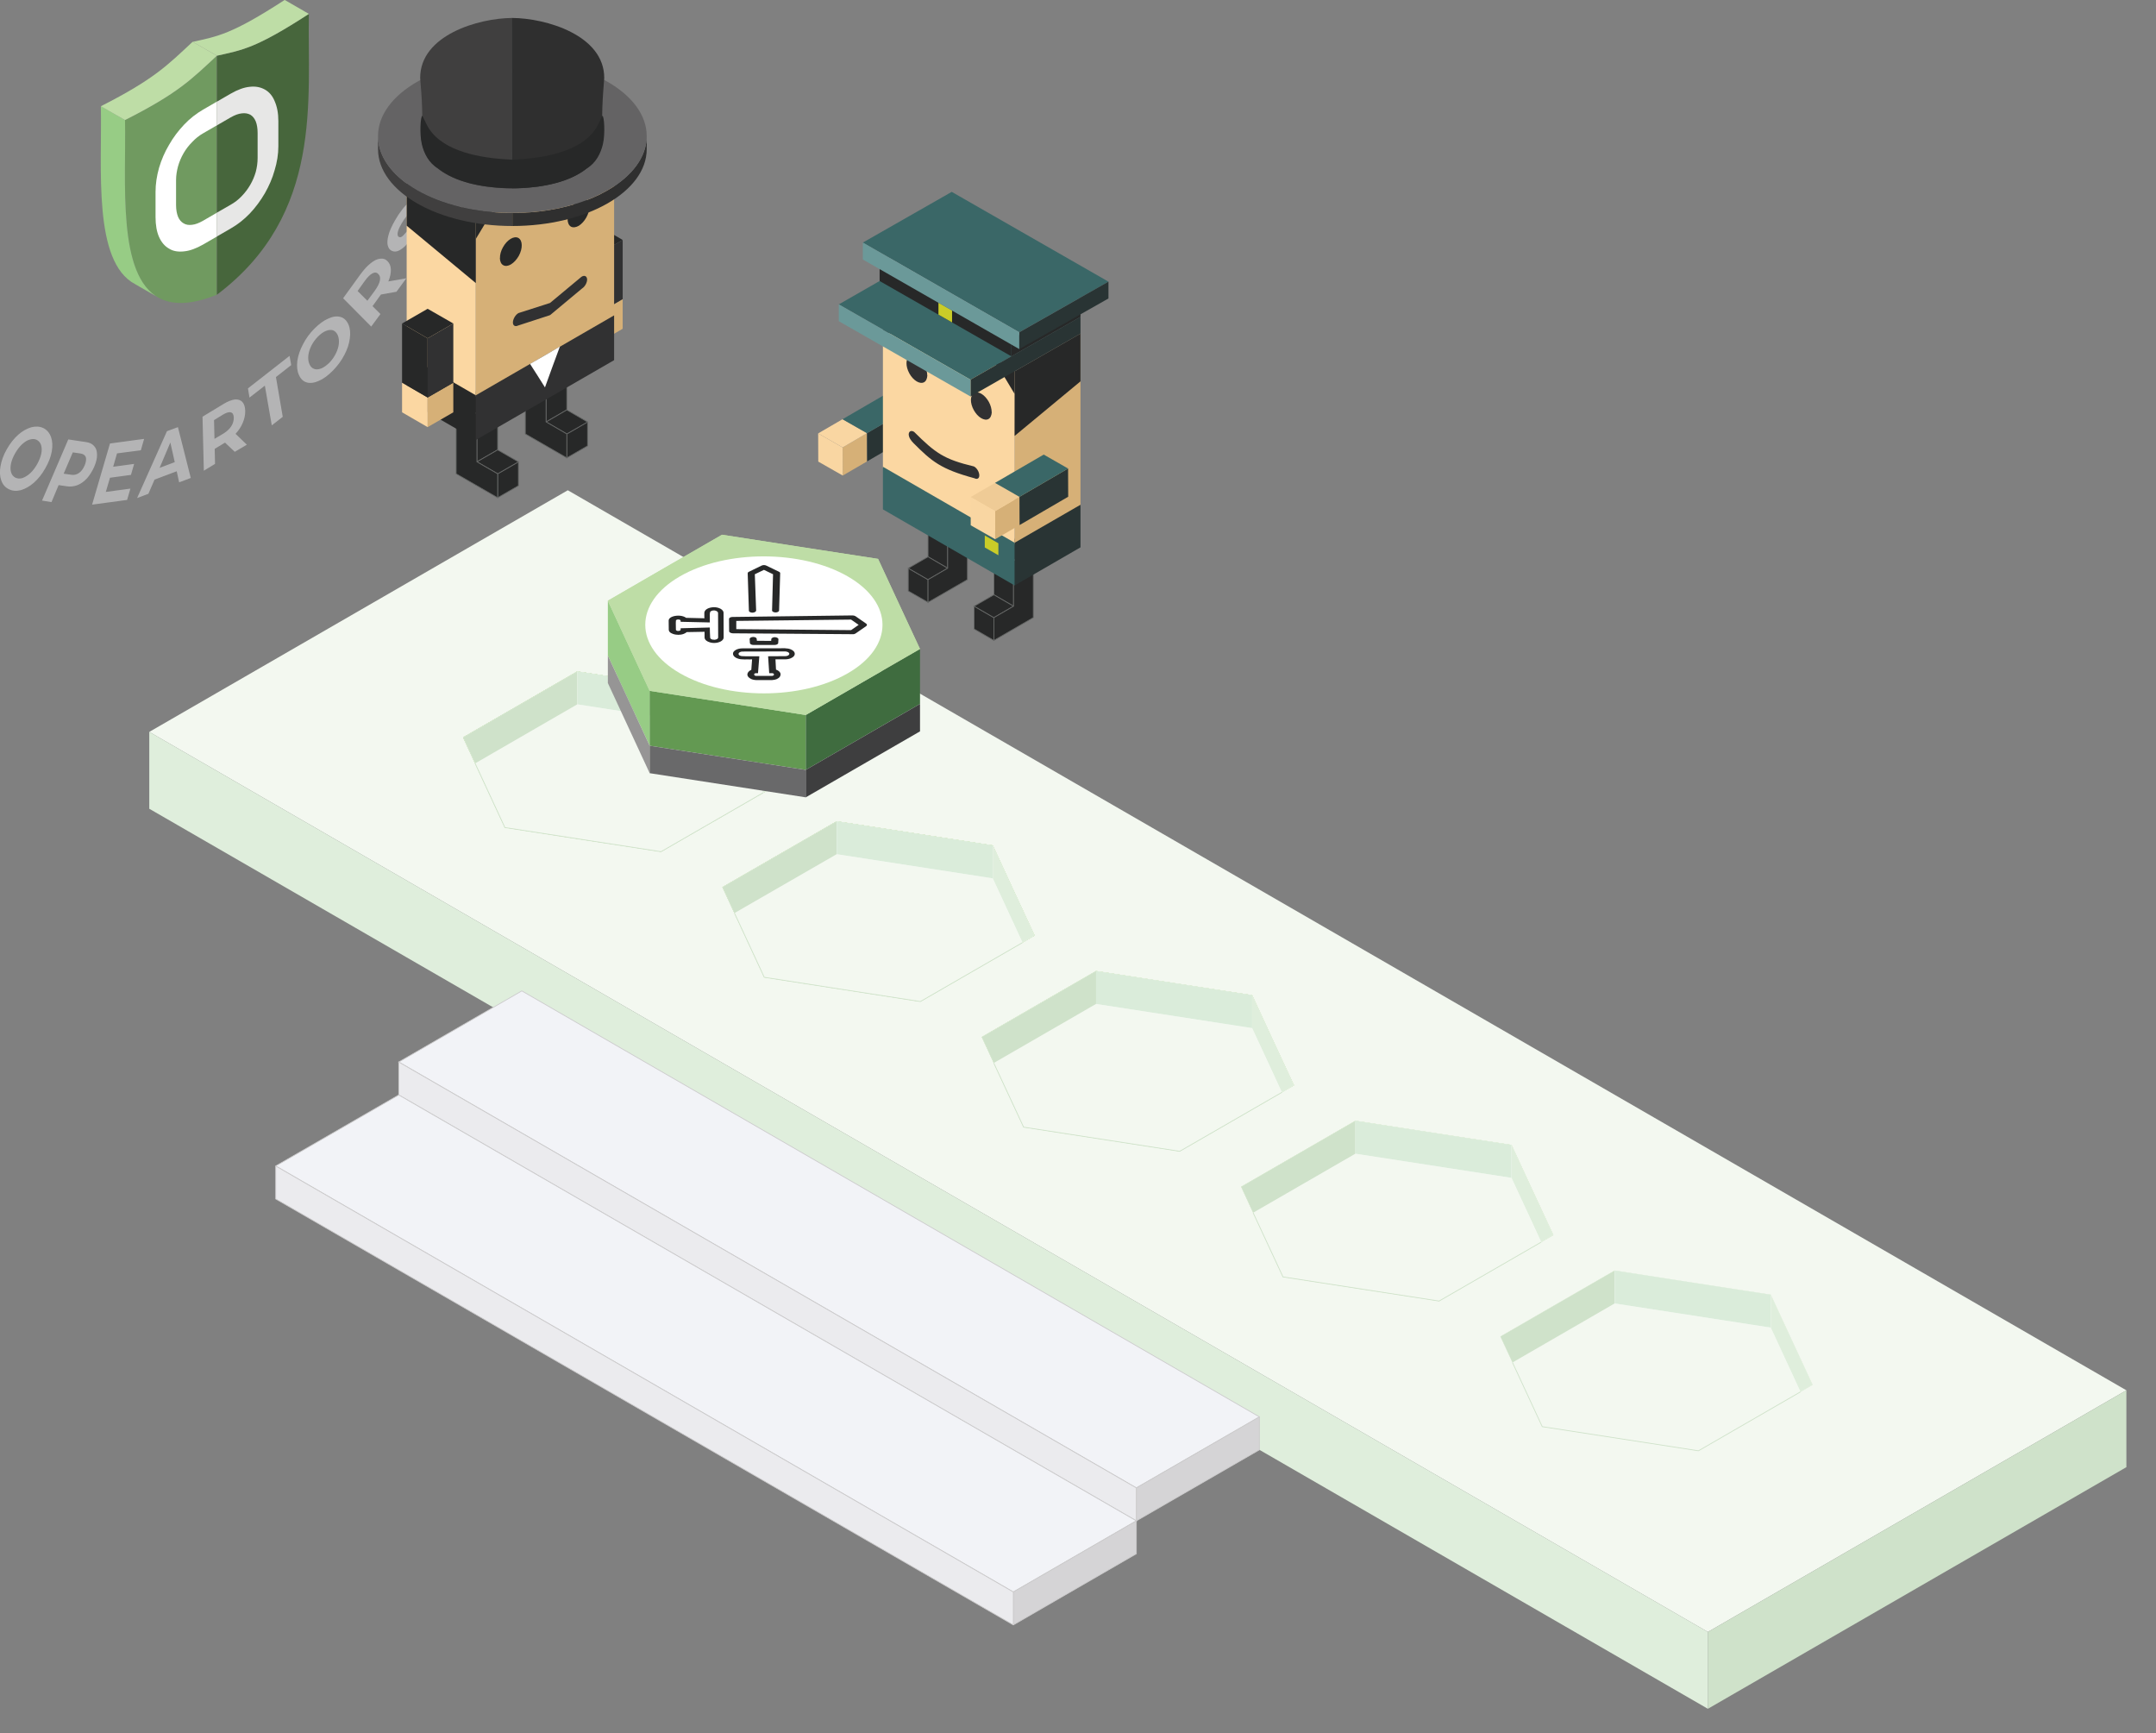 <svg xmlns="http://www.w3.org/2000/svg" xmlns:xlink="http://www.w3.org/1999/xlink" xmlns:serif="http://www.serif.com/" width="100%" height="100%" viewBox="0 0 550 442" xml:space="preserve" style="fill-rule:evenodd;clip-rule:evenodd;stroke-miterlimit:2;"><rect x="0" y="0" width="550" height="442" fill="#808080" stroke="none"/>    <g transform="matrix(1,0,0,1,-658.135,-316.482)">        <g transform="matrix(1,0,0,1,657.045,315.405)">            <g id="CorelEMF" serif:id="CorelEMF">                <g transform="matrix(0.028,0,0,0.028,0,0)">                    <path d="M1399,6705L15599,14903L19412,12702L5212,4504L1399,6705Z" style="fill:rgb(243,248,240);"></path>                </g>                <g transform="matrix(0.028,0,0,0.028,0,0)">                    <path d="M15599,14903L15599,15603L19412,13402L19412,12702L15599,14903Z" style="fill:rgb(207,226,202);"></path>                </g>                <g transform="matrix(0.028,0,0,0.028,0,0)">                    <path d="M1399,7405L15599,15603L15599,14903L1399,6705L1399,7405Z" style="fill:rgb(223,238,220);"></path>                </g>                <g transform="matrix(0.028,0,0,0.028,0,0)">                    <path d="M14091,13033L15513,13253L16033,12953L16553,12652L16362,12242L16172,11831L15461,11722L14750,11611L14229,11911L13709,12212L13900,12623L14091,13033Z" style="fill:rgb(190,221,166);"></path>                </g>                <g transform="matrix(0.028,0,0,0.028,0,0)">                    <path d="M16172,11831L16362,12242L16553,12652L16033,12953L15513,13253L14801,13143L14090,13033L13899,12622L13709,12212L14229,11911L14750,11611L15460,11721L16172,11831Z" style="fill:white;"></path>                </g>                <g transform="matrix(0.028,0,0,0.028,0,0)">                    <path d="M16172,12131L16362,12542L16443,12716L16033,12953L15513,13253L14801,13143L14090,13033L13899,12622L13819,12449L14229,12211L14750,11911L15460,12021L16172,12131Z" style="fill:rgb(243,248,240);"></path>                </g>                <g transform="matrix(0.028,0,0,0.028,0,0)">                    <path d="M14750,11611L13709,12212L13819,12449L14750,11911L14750,11611Z" style="fill:rgb(207,226,202);"></path>                </g>                <g transform="matrix(0.028,0,0,0.028,0,0)">                    <path d="M14750,11611L14750,11911L16172,12131L16172,11831L14750,11611Z" style="fill:rgb(218,236,218);"></path>                </g>                <g transform="matrix(0.028,0,0,0.028,0,0)">                    <path d="M16553,12652L16172,11831L16172,12131L16443,12716L16553,12652Z" style="fill:rgb(223,238,220);"></path>                </g>                <g transform="matrix(0.028,0,0,0.028,0,0)">                    <path d="M13819,12449L14090,13033L15513,13253L16443,12716" style="fill:none;stroke:rgb(207,226,202);stroke-width:7px;"></path>                </g>                <g transform="matrix(0.028,0,0,0.028,0,0)">                    <path d="M11728,11669L13150,11889L13671,11589L14191,11288L13999,10878L13810,10467L13098,10357L12388,10247L11867,10548L11347,10848L11537,11259L11728,11669Z" style="fill:rgb(190,221,166);"></path>                </g>                <g transform="matrix(0.028,0,0,0.028,0,0)">                    <path d="M11728,11669L12439,11780L13150,11889L13671,11589L14191,11288L14000,10878L13810,10467L13099,10358L12388,10247L11867,10548L11347,10848L11538,11259L11728,11669Z" style="fill:rgb(190,221,166);"></path>                </g>                <g transform="matrix(0.028,0,0,0.028,0,0)">                    <path d="M13810,10467L13999,10878L14191,11288L13671,11589L13150,11889L11728,11669L11537,11259L11347,10848L11867,10548L12388,10247L13098,10357L13810,10467Z" style="fill:white;"></path>                </g>                <g transform="matrix(0.028,0,0,0.028,0,0)">                    <path d="M13810,10767L13999,11178L14081,11352L13671,11589L13150,11889L11728,11669L11537,11259L11456,11085L11867,10848L12388,10547L13098,10657L13810,10767Z" style="fill:rgb(243,248,240);"></path>                </g>                <g transform="matrix(0.028,0,0,0.028,0,0)">                    <path d="M12388,10247L11347,10848L11456,11085L12388,10547L12388,10247Z" style="fill:rgb(207,226,202);"></path>                </g>                <g transform="matrix(0.028,0,0,0.028,0,0)">                    <path d="M12388,10247L12388,10547L13810,10767L13810,10467L12388,10247Z" style="fill:rgb(218,236,218);"></path>                </g>                <g transform="matrix(0.028,0,0,0.028,0,0)">                    <path d="M14191,11288L13810,10467L13810,10767L14081,11352L14191,11288Z" style="fill:rgb(223,238,220);"></path>                </g>                <g transform="matrix(0.028,0,0,0.028,0,0)">                    <path d="M11456,11085L11728,11669L13150,11889L14081,11352" style="fill:none;stroke:rgb(207,226,202);stroke-width:7px;"></path>                </g>                <g transform="matrix(0.028,0,0,0.028,0,0)">                    <path d="M9365,10305L10787,10525L11308,10225L11828,9924L11636,9514L11447,9103L10735,8993L10025,8883L9504,9183L8984,9484L9174,9894L9365,10305Z" style="fill:rgb(190,221,166);"></path>                </g>                <g transform="matrix(0.028,0,0,0.028,0,0)">                    <path d="M9365,10305L10787,10525L11308,10225L11828,9924L11636,9514L11447,9103L10735,8993L10025,8883L9504,9183L8984,9484L9174,9894L9365,10305Z" style="fill:rgb(190,221,166);"></path>                </g>                <g transform="matrix(0.028,0,0,0.028,0,0)">                    <path d="M9365,10305L10787,10525L11308,10225L11828,9924L11637,9514L11447,9103L10736,8994L10025,8883L9504,9183L8984,9484L9175,9895L9365,10305Z" style="fill:rgb(190,221,166);"></path>                </g>                <g transform="matrix(0.028,0,0,0.028,0,0)">                    <path d="M11447,9103L11636,9514L11828,9924L11308,10225L10787,10525L9365,10305L9174,9894L8984,9484L9504,9183L10025,8883L10735,8993L11447,9103Z" style="fill:white;"></path>                </g>                <g transform="matrix(0.028,0,0,0.028,0,0)">                    <path d="M11447,9403L11636,9814L11718,9988L11308,10225L10787,10525L9365,10305L9174,9894L9093,9721L9504,9483L10025,9183L10735,9293L11447,9403Z" style="fill:rgb(243,248,240);"></path>                </g>                <g transform="matrix(0.028,0,0,0.028,0,0)">                    <path d="M10025,8883L8984,9484L9093,9721L10025,9183L10025,8883Z" style="fill:rgb(207,226,202);"></path>                </g>                <g transform="matrix(0.028,0,0,0.028,0,0)">                    <path d="M10025,8883L10025,9183L11447,9403L11447,9103L10025,8883Z" style="fill:rgb(218,236,218);"></path>                </g>                <g transform="matrix(0.028,0,0,0.028,0,0)">                    <path d="M11828,9924L11447,9103L11447,9403L11718,9988L11828,9924Z" style="fill:rgb(223,238,220);"></path>                </g>                <g transform="matrix(0.028,0,0,0.028,0,0)">                    <path d="M9093,9721L9365,10305L10787,10525L11718,9988" style="fill:none;stroke:rgb(207,226,202);stroke-width:7px;"></path>                </g>                <g transform="matrix(0.028,0,0,0.028,0,0)">                    <path d="M7002,8940L7713,9051L8424,9161L8945,8860L9465,8560L9273,8149L9084,7739L8372,7629L7662,7519L7141,7819L6621,8119L6811,8530L7002,8940Z" style="fill:rgb(190,221,166);"></path>                </g>                <g transform="matrix(0.028,0,0,0.028,0,0)">                    <path d="M7002,8940L7713,9051L8424,9161L8945,8860L9465,8560L9273,8149L9084,7739L8372,7629L7662,7519L7141,7819L6621,8119L6811,8530L7002,8940Z" style="fill:rgb(190,221,166);"></path>                </g>                <g transform="matrix(0.028,0,0,0.028,0,0)">                    <path d="M7002,8940L7713,9051L8424,9161L8945,8860L9465,8560L9273,8149L9084,7739L8372,7629L7662,7519L7141,7819L6621,8119L6811,8530L7002,8940Z" style="fill:rgb(190,221,166);"></path>                </g>                <g transform="matrix(0.028,0,0,0.028,0,0)">                    <path d="M7002,8940L7713,9051L8424,9161L8945,8860L9465,8560L9274,8150L9084,7739L7662,7519L7141,7819L6621,8119L6812,8530L7002,8940Z" style="fill:rgb(190,221,166);"></path>                </g>                <g transform="matrix(0.028,0,0,0.028,0,0)">                    <path d="M9084,7739L9273,8149L9465,8560L8945,8860L8424,9161L7713,9051L7002,8940L6811,8530L6621,8119L7141,7819L7662,7519L8372,7629L9084,7739Z" style="fill:white;"></path>                </g>                <g transform="matrix(0.028,0,0,0.028,0,0)">                    <path d="M9084,8039L9273,8449L9355,8624L8945,8860L8424,9161L7713,9051L7002,8940L6811,8530L6730,8356L7141,8119L7662,7819L8372,7929L9084,8039Z" style="fill:rgb(243,248,240);"></path>                </g>                <g transform="matrix(0.028,0,0,0.028,0,0)">                    <path d="M7662,7519L6621,8119L6730,8356L7662,7819L7662,7519Z" style="fill:rgb(207,226,202);"></path>                </g>                <g transform="matrix(0.028,0,0,0.028,0,0)">                    <path d="M7662,7519L7662,7819L9084,8039L9084,7739L7662,7519Z" style="fill:rgb(218,236,218);"></path>                </g>                <g transform="matrix(0.028,0,0,0.028,0,0)">                    <path d="M9465,8560L9084,7739L9084,8039L9355,8624L9465,8560Z" style="fill:rgb(223,238,220);"></path>                </g>                <g transform="matrix(0.028,0,0,0.028,0,0)">                    <path d="M6731,8356L7002,8940L8424,9161L9355,8624" style="fill:none;stroke:rgb(207,226,202);stroke-width:7px;"></path>                </g>                <g transform="matrix(0.028,0,0,0.028,0,0)">                    <path d="M6721,6375L6911,6786L7102,7196L6582,7496L6061,7796L5350,7687L4639,7576L4449,7166L4258,6755L4778,6455L5299,6154L6010,6265L6721,6375Z" style="fill:rgb(190,221,166);"></path>                </g>                <g transform="matrix(0.028,0,0,0.028,0,0)">                    <path d="M4639,7576L6061,7796L6582,7496L7102,7196L6910,6785L6721,6375L6009,6265L5299,6154L4778,6455L4258,6755L4448,7166L4639,7576Z" style="fill:rgb(190,221,166);"></path>                </g>                <g transform="matrix(0.028,0,0,0.028,0,0)">                    <path d="M4639,7576L6061,7796L6582,7496L7102,7196L6910,6785L6721,6375L6009,6265L5299,6154L4778,6455L4258,6755L4448,7166L4639,7576Z" style="fill:rgb(190,221,166);"></path>                </g>                <g transform="matrix(0.028,0,0,0.028,0,0)">                    <path d="M4639,7576L6061,7796L6582,7496L7102,7196L6910,6785L6721,6375L6009,6265L5299,6154L4778,6455L4258,6755L4448,7166L4639,7576Z" style="fill:rgb(190,221,166);"></path>                </g>                <g transform="matrix(0.028,0,0,0.028,0,0)">                    <path d="M4639,7576L5350,7687L6061,7796L6582,7496L7102,7196L6911,6786L6721,6375L6010,6265L5299,6154L4778,6455L4258,6755L4449,7166L4639,7576Z" style="fill:rgb(190,221,166);"></path>                </g>                <g transform="matrix(0.028,0,0,0.028,0,0)">                    <path d="M6721,6375L6910,6785L7102,7196L6582,7496L6061,7796L4639,7576L4448,7166L4258,6755L4778,6455L5299,6154L6009,6265L6721,6375Z" style="fill:white;"></path>                </g>                <g transform="matrix(0.028,0,0,0.028,0,0)">                    <path d="M6721,6675L6910,7085L6992,7259L6582,7496L6061,7796L4639,7576L4448,7166L4368,6992L4778,6755L5299,6454L6009,6565L6721,6675Z" style="fill:rgb(243,248,240);"></path>                </g>                <g transform="matrix(0.028,0,0,0.028,0,0)">                    <path d="M5299,6154L4258,6755L4368,6992L5299,6454L5299,6154Z" style="fill:rgb(207,226,202);"></path>                </g>                <g transform="matrix(0.028,0,0,0.028,0,0)">                    <path d="M5299,6154L5299,6454L6721,6675L6721,6375L5299,6154Z" style="fill:rgb(218,236,218);"></path>                </g>                <g transform="matrix(0.028,0,0,0.028,0,0)">                    <path d="M7102,7196L6721,6375L6721,6675L6992,7259L7102,7196Z" style="fill:rgb(223,238,220);"></path>                </g>                <g transform="matrix(0.028,0,0,0.028,0,0)">                    <path d="M4368,6992L4639,7576L6061,7796L6992,7259" style="fill:none;stroke:rgb(207,226,202);stroke-width:7px;"></path>                </g>                <g transform="matrix(0.028,0,0,0.028,0,0)">                    <path d="M3672,9712L10392,13591L11513,12944L4793,9064L3672,9712Z" style="fill:rgb(242,243,247);stroke:rgb(204,203,204);stroke-width:7px;"></path>                </g>                <g transform="matrix(0.028,0,0,0.028,0,0)">                    <path d="M10392,13591L10392,13891L11513,13244L11513,12944L10392,13591Z" style="fill:rgb(213,212,214);stroke:rgb(204,203,204);stroke-width:7px;"></path>                </g>                <g transform="matrix(0.028,0,0,0.028,0,0)">                    <path d="M3672,10012L10392,13891L10392,13591L3672,9712L3672,10012Z" style="fill:rgb(235,235,238);stroke:rgb(204,203,204);stroke-width:7px;"></path>                </g>                <g transform="matrix(0.028,0,0,0.028,0,0)">                    <path d="M2551,10659L9271,14539L10392,13891L3672,10012L2551,10659Z" style="fill:rgb(242,243,247);stroke:rgb(204,203,204);stroke-width:7px;"></path>                </g>                <g transform="matrix(0.028,0,0,0.028,0,0)">                    <path d="M9271,14539L9271,14839L10392,14191L10392,13891L9271,14539Z" style="fill:rgb(213,212,214);stroke:rgb(204,203,204);stroke-width:7px;"></path>                </g>                <g transform="matrix(0.028,0,0,0.028,0,0)">                    <path d="M2551,10959L9271,14839L9271,14539L2551,10659L2551,10959Z" style="fill:rgb(235,235,238);stroke:rgb(204,203,204);stroke-width:7px;"></path>                </g>                <g transform="matrix(0.028,0,0,0.028,0,0)">                    <path d="M2015,2723C1040,3115 1193,1882 1178,1132C1666,885 1786,759 2015,546L2015,2723Z" style="fill:rgb(112,154,96);"></path>                </g>                <g transform="matrix(0.028,0,0,0.028,0,0)">                    <path d="M2015,2723C2990,1990 2838,932 2853,165C2365,482 2244,494 2015,546L2015,2723Z" style="fill:rgb(71,102,60);"></path>                </g>                <g transform="matrix(0.028,0,0,0.028,0,0)">                    <rect x="2014" y="546" width="1" height="2177" style="fill:rgb(101,103,102);"></rect>                </g>                <g transform="matrix(0.028,0,0,0.028,0,0)">                    <path d="M2015,2193L1889,2266C1827,2301 1769,2323 1716,2328C1663,2334 1617,2327 1579,2303C1540,2281 1510,2246 1488,2197C1467,2150 1456,2088 1456,2015L1456,1787C1456,1714 1467,1642 1488,1567C1510,1493 1540,1423 1579,1358C1617,1291 1663,1230 1716,1174C1769,1118 1827,1073 1889,1037L2015,964L2015,1180L1889,1253C1852,1274 1819,1301 1789,1333C1759,1363 1733,1397 1712,1433C1690,1471 1673,1511 1661,1553C1650,1594 1643,1636 1643,1679L1643,1907C1643,1950 1650,1985 1661,2013C1673,2041 1690,2061 1712,2073C1733,2086 1759,2090 1789,2086C1819,2083 1852,2070 1889,2049L2015,1976L2015,2193Z" style="fill:white;"></path>                </g>                <g transform="matrix(0.028,0,0,0.028,0,0)">                    <path d="M2575,1370C2575,1443 2563,1517 2541,1589C2521,1662 2490,1732 2452,1799C2412,1867 2368,1927 2315,1983C2262,2038 2205,2083 2142,2119L2014,2193L2014,1976L2141,1903C2178,1882 2211,1857 2241,1825C2271,1794 2297,1760 2319,1722C2340,1686 2357,1646 2369,1605C2380,1563 2386,1521 2386,1478L2386,1250C2386,1207 2380,1172 2369,1144C2357,1116 2341,1096 2319,1083C2297,1072 2272,1067 2242,1071C2212,1074 2179,1086 2142,1107L2014,1181L2014,965L2142,891C2205,855 2262,834 2315,829C2368,823 2412,832 2452,854C2490,875 2521,910 2541,959C2563,1009 2575,1068 2575,1142L2575,1370Z" style="fill:rgb(231,231,230);"></path>                </g>                <g transform="matrix(0.028,0,0,0.028,0,0)">                    <path d="M1489,2753L1269,2626C884,2422 969,1574 958,1005L1178,1132C1189,1701 1104,2549 1489,2753Z" style="fill:rgb(151,204,133);"></path>                </g>                <g transform="matrix(0.028,0,0,0.028,0,0)">                    <path d="M1794,419L1793,420C1565,632 1445,759 958,1006L1178,1132C1665,886 1785,759 2014,547L2014,546L2015,546L1794,419Z" style="fill:rgb(190,221,166);"></path>                </g>                <g transform="matrix(0.028,0,0,0.028,0,0)">                    <path d="M2631,39L2633,38L2853,165C2365,482 2244,494 2015,546L1795,420C2023,368 2144,355 2631,39Z" style="fill:rgb(190,221,166);"></path>                </g>                <g transform="matrix(0.028,0,0,0.028,0,0)">                    <path d="M119,4494C86,4478 63,4451 50,4413C37,4376 35,4332 44,4283C53,4233 71,4182 101,4130C131,4077 166,4033 205,3998C244,3964 284,3942 325,3930C364,3920 401,3922 435,3938C468,3955 491,3983 504,4020C517,4057 519,4100 511,4149C502,4200 482,4251 452,4303C422,4357 387,4400 348,4435C310,4468 270,4491 229,4503C189,4513 152,4511 119,4494ZM179,4389C198,4398 219,4400 243,4393C267,4384 290,4371 314,4349C338,4327 358,4300 377,4267C396,4233 408,4202 415,4171C421,4141 420,4114 413,4092C406,4071 393,4055 374,4045C356,4036 335,4035 311,4042C288,4048 264,4063 240,4085C217,4106 196,4134 177,4167C158,4200 145,4233 139,4262C133,4292 133,4319 140,4341C147,4364 160,4379 179,4389ZM822,4065L661,4041L422,4598L508,4612L573,4457L649,4468C682,4473 714,4469 746,4457C777,4444 806,4423 832,4395C857,4366 879,4331 897,4291C915,4249 924,4212 923,4180C923,4148 915,4121 897,4102C880,4082 855,4069 822,4065ZM689,4363L619,4353L702,4159L772,4169C798,4173 814,4184 821,4203C826,4222 823,4247 810,4278C797,4308 780,4332 759,4346C739,4361 715,4367 689,4363ZM1227,4489L1197,4592L878,4635L1041,4078L1352,4036L1322,4140L1105,4168L1070,4290L1261,4264L1232,4364L1041,4390L1003,4519L1227,4489ZM1649,4331L1671,4432L1777,4392L1660,3929L1560,3966L1288,4575L1391,4536L1447,4407L1649,4331ZM1631,4248L1493,4300L1591,4069L1631,4248ZM2178,4154L2089,4070L2084,4073L1995,4127L1998,4264L1896,4326L1884,3834L2077,3717C2115,3694 2149,3681 2179,3677C2208,3675 2231,3682 2247,3700C2263,3717 2272,3744 2273,3780C2274,3817 2266,3853 2251,3889C2236,3925 2214,3959 2185,3990L2288,4089L2178,4154ZM2169,3842C2168,3815 2159,3799 2143,3795C2127,3789 2103,3796 2072,3814L1989,3865L1993,4036L2077,3986C2107,3967 2130,3946 2146,3921C2162,3896 2169,3870 2169,3842ZM2452,3551L2312,3660L2298,3576L2677,3280L2692,3364L2553,3473L2615,3835L2515,3913L2452,3551ZM3072,3414C3028,3458 2987,3489 2945,3507C2903,3526 2866,3531 2834,3522C2802,3513 2778,3490 2762,3453C2746,3418 2742,3375 2748,3325C2755,3277 2772,3226 2799,3175C2825,3124 2860,3075 2903,3032C2946,2989 2988,2958 3030,2940C3071,2921 3108,2916 3140,2925C3173,2934 3197,2957 3213,2993C3229,3030 3233,3072 3226,3121C3220,3171 3203,3221 3176,3272C3149,3324 3114,3371 3072,3414ZM3040,3342C3064,3317 3083,3290 3098,3260C3113,3230 3123,3200 3126,3170C3129,3141 3126,3115 3116,3091C3106,3069 3091,3054 3073,3047C3054,3041 3032,3043 3008,3053C2984,3062 2960,3080 2935,3105C2911,3130 2891,3157 2876,3187C2861,3217 2851,3248 2848,3276C2845,3306 2848,3332 2858,3355C2868,3378 2883,3393 2902,3399C2921,3406 2943,3403 2967,3394C2991,3384 3015,3366 3040,3342ZM3651,2696L3741,2573L3577,2602C3594,2561 3601,2525 3600,2494C3599,2462 3589,2437 3570,2418C3551,2398 3529,2391 3502,2395C3476,2397 3447,2411 3415,2437C3384,2461 3353,2496 3320,2541L3165,2755L3421,3013L3505,2899L3433,2827L3506,2726L3510,2721L3651,2696ZM3486,2535C3501,2549 3505,2569 3500,2594C3495,2620 3479,2651 3454,2686L3386,2778L3297,2689L3364,2595C3390,2560 3413,2538 3433,2528C3454,2517 3472,2519 3486,2535ZM3958,2230C3934,2272 3907,2312 3877,2348C3848,2384 3821,2411 3797,2429L3765,2360C3788,2342 3811,2319 3835,2291C3859,2262 3880,2231 3899,2199C3919,2164 3930,2137 3934,2117C3937,2096 3934,2083 3923,2079C3916,2075 3906,2077 3896,2084C3885,2091 3874,2102 3862,2117C3850,2130 3834,2151 3816,2175C3787,2213 3762,2243 3741,2268C3721,2291 3699,2307 3675,2320C3652,2332 3629,2333 3608,2323C3589,2314 3577,2297 3571,2272C3566,2249 3568,2217 3579,2178C3589,2140 3609,2096 3637,2047C3656,2013 3678,1980 3701,1950C3725,1919 3748,1895 3771,1874L3806,1941C3761,1983 3724,2027 3696,2077C3676,2112 3665,2139 3662,2159C3659,2179 3663,2193 3674,2197C3685,2203 3699,2198 3715,2181C3732,2164 3754,2138 3781,2101C3810,2063 3835,2032 3855,2009C3876,1985 3898,1968 3921,1955C3945,1942 3967,1942 3988,1953C4007,1962 4019,1978 4023,2004C4029,2027 4027,2059 4016,2098C4005,2137 3986,2180 3958,2230Z" style="fill:rgb(180,180,181);"></path>                </g>                <g transform="matrix(0.028,0,0,0.028,0,0)">                    <path d="M5712,2763L5479,2898L5479,3168L5712,3033L5712,2763Z" style="fill:rgb(214,176,119);"></path>                </g>                <g transform="matrix(0.028,0,0,0.028,0,0)">                    <path d="M5246,2763L5479,2898L5479,3168L5246,3033L5246,2763Z" style="fill:rgb(40,40,41);"></path>                </g>                <g transform="matrix(0.028,0,0,0.028,0,0)">                    <path d="M5712,2224L5479,2359L5479,2898L5712,2763L5712,2224Z" style="fill:rgb(49,49,50);"></path>                </g>                <g transform="matrix(0.028,0,0,0.028,0,0)">                    <path d="M5246,2224L5479,2359L5479,2898L5246,2763L5246,2224Z" style="fill:rgb(44,46,73);"></path>                </g>                <g transform="matrix(0.028,0,0,0.028,0,0)">                    <path d="M5479,2089L5712,2224L5479,2359L5246,2224L5479,2089Z" style="fill:rgb(39,40,40);"></path>                </g>                <g transform="matrix(0.028,0,0,0.028,0,0)">                    <path d="M4762,4463L4762,4245L4573,4354L4573,4572L4762,4463Z" style="fill:rgb(39,40,40);stroke:rgb(101,103,102);stroke-width:7px;"></path>                </g>                <g transform="matrix(0.028,0,0,0.028,0,0)">                    <path d="M4573,4136L4573,3700L4384,3809L4384,4245L4573,4136Z" style="fill:rgb(39,40,40);stroke:rgb(101,103,102);stroke-width:7px;"></path>                </g>                <g transform="matrix(0.028,0,0,0.028,0,0)">                    <path d="M4573,4354L4762,4245L4573,4136L4384,4245L4573,4354Z" style="fill:rgb(39,40,40);stroke:rgb(101,103,102);stroke-width:7px;"></path>                </g>                <g transform="matrix(0.028,0,0,0.028,0,0)">                    <path d="M4384,3809L4573,3700L4384,3591L4195,3700L4384,3809Z" style="fill:rgb(39,40,40);stroke:rgb(101,103,102);stroke-width:7px;"></path>                </g>                <g transform="matrix(0.028,0,0,0.028,0,0)">                    <path d="M4573,4354L4573,4572L4195,4354L4195,3700L4384,3809L4384,4245L4573,4354Z" style="fill:rgb(39,40,40);stroke:rgb(101,103,102);stroke-width:7px;"></path>                </g>                <g transform="matrix(0.028,0,0,0.028,0,0)">                    <path d="M5392,4100L5392,3881L5203,3991L5203,4209L5392,4100Z" style="fill:rgb(39,40,40);stroke:rgb(101,103,102);stroke-width:7px;"></path>                </g>                <g transform="matrix(0.028,0,0,0.028,0,0)">                    <path d="M5203,3772L5203,3336L5014,3445L5014,3882L5203,3772Z" style="fill:rgb(39,40,40);stroke:rgb(101,103,102);stroke-width:7px;"></path>                </g>                <g transform="matrix(0.028,0,0,0.028,0,0)">                    <path d="M5203,3991L5392,3882L5203,3772L5014,3882L5203,3991Z" style="fill:rgb(39,40,40);stroke:rgb(101,103,102);stroke-width:7px;"></path>                </g>                <g transform="matrix(0.028,0,0,0.028,0,0)">                    <path d="M5014,3445L5203,3336L5014,3227L4825,3336L5014,3445Z" style="fill:rgb(39,40,40);stroke:rgb(101,103,102);stroke-width:7px;"></path>                </g>                <g transform="matrix(0.028,0,0,0.028,0,0)">                    <path d="M5203,3991L5203,4209L4825,3991L4825,3336L5014,3445L5014,3881L5203,3991Z" style="fill:rgb(39,40,40);stroke:rgb(101,103,102);stroke-width:7px;"></path>                </g>                <g transform="matrix(0.028,0,0,0.028,0,0)">                    <path d="M5004,910L3744,1638L4374,2002L5634,1274L5004,910Z" style="fill:rgb(39,40,40);"></path>                </g>                <g transform="matrix(0.028,0,0,0.028,0,0)">                    <path d="M4374,2002L3744,1638L3744,3286L4374,3650L4374,2002Z" style="fill:rgb(251,215,162);"></path>                </g>                <g transform="matrix(0.028,0,0,0.028,0,0)">                    <path d="M5634,1274L4374,2002L4374,3650L5634,2922L5634,1274Z" style="fill:rgb(214,176,119);"></path>                </g>                <g transform="matrix(0.028,0,0,0.028,0,0)">                    <path d="M4374,3639L3744,3275L3744,3683L4374,4046L4374,3639Z" style="fill:rgb(39,40,40);"></path>                </g>                <g transform="matrix(0.028,0,0,0.028,0,0)">                    <path d="M5634,2911L4374,3639L4374,4046L5634,3319L5634,2911Z" style="fill:rgb(49,49,50);"></path>                </g>                <g transform="matrix(0.028,0,0,0.028,0,0)">                    <path d="M4169,3524L3935,3659L3935,3929L4169,3794L4169,3524Z" style="fill:rgb(214,176,119);"></path>                </g>                <g transform="matrix(0.028,0,0,0.028,0,0)">                    <path d="M3702,3524L3935,3659L3935,3929L3702,3794L3702,3524Z" style="fill:rgb(251,215,162);"></path>                </g>                <g transform="matrix(0.028,0,0,0.028,0,0)">                    <path d="M4169,2985L3935,3120L3935,3659L4169,3524L4169,2985Z" style="fill:rgb(49,49,50);"></path>                </g>                <g transform="matrix(0.028,0,0,0.028,0,0)">                    <path d="M3702,2985L3935,3120L3935,3659L3702,3524L3702,2985Z" style="fill:rgb(39,40,40);"></path>                </g>                <g transform="matrix(0.028,0,0,0.028,0,0)">                    <path d="M3935,2851L4169,2985L3935,3120L3702,2985L3935,2851Z" style="fill:rgb(39,40,40);"></path>                </g>                <g transform="matrix(0.028,0,0,0.028,0,0)">                    <path d="M4374,2617L3744,2094L3744,1638L4374,2002L4374,2617Z" style="fill:rgb(39,40,40);"></path>                </g>                <g transform="matrix(0.028,0,0,0.028,0,0)">                    <path d="M4374,2002L4374,2215L4536,1946L5048,1770L5082,1787L5108,1750L5184,1724L5218,1763L5277,1692L5634,1623L5634,1274L4374,2002Z" style="fill:rgb(39,40,40);"></path>                </g>                <g transform="matrix(0.028,0,0,0.028,0,0)">                    <path d="M5004,3567L4936,3459L4868,3353L5004,3275L5140,3195L5071,3382L5004,3567Z" style="fill:white;"></path>                </g>                <g transform="matrix(0.028,0,0,0.028,0,0)">                    <path d="M4593,2388C4594,2421 4605,2444 4624,2454C4643,2465 4669,2462 4695,2446C4721,2430 4746,2403 4765,2370C4803,2301 4801,2228 4762,2206C4722,2184 4659,2222 4621,2291C4603,2323 4593,2359 4594,2390L4593,2388Z" style="fill:rgb(39,40,40);"></path>                </g>                <g transform="matrix(0.028,0,0,0.028,0,0)">                    <path d="M5210,2037C5211,2069 5222,2092 5241,2103C5260,2113 5286,2110 5312,2095C5338,2079 5363,2051 5381,2019C5419,1950 5418,1877 5379,1855C5339,1833 5276,1871 5238,1939C5220,1972 5210,2008 5211,2038L5210,2037Z" style="fill:rgb(39,40,40);"></path>                </g>                <g transform="matrix(0.028,0,0,0.028,0,0)">                    <path d="M4758,3004C4731,3017 4710,3003 4712,2972C4714,2941 4737,2904 4763,2890L5050,2798L5336,2560C5363,2542 5386,2553 5388,2582C5389,2611 5369,2649 5342,2666L5054,2906C5051,2908 5049,2909 5047,2910L4758,3004Z" style="fill:rgb(49,49,50);"></path>                </g>                <g transform="matrix(0.028,0,0,0.028,0,0)">                    <path d="M4707,2097C5383,2097 5931,1784 5931,1397L5931,1278C5931,1432 5843,1575 5695,1691C5678,1704 5660,1717 5642,1730L5640,1731C5622,1743 5604,1755 5584,1766L5581,1768C5567,1776 5553,1784 5538,1792L5535,1793C5531,1796 5526,1798 5522,1800L5517,1803C5513,1805 5508,1807 5504,1810C5498,1812 5493,1815 5487,1818L5475,1823L5469,1826C5464,1828 5460,1830 5455,1832L5449,1835C5445,1837 5440,1839 5436,1841C5430,1843 5424,1845 5418,1848L5405,1853L5398,1856L5385,1861L5376,1864C5370,1867 5364,1869 5359,1871C5354,1872 5349,1874 5344,1876L5335,1879L5322,1884L5311,1887L5298,1891L5284,1896L5268,1901L5257,1904L5244,1907L5233,1910L5218,1915L5204,1918L5187,1922L5178,1924L5161,1928C5161,1928 5137,1934 5129,1936L5125,1936C5118,1938 5110,1939 5103,1941L5095,1942L5077,1946L5068,1947C5059,1949 5051,1950 5042,1952L5040,1952C5032,1953 5024,1955 5016,1956L5009,1957C5002,1958 4995,1959 4987,1960L4982,1961C4973,1962 4964,1963 4955,1964L4949,1965C4942,1965 4935,1966 4927,1967L4920,1968C4912,1969 4904,1969 4897,1970L4892,1970C4884,1971 4875,1972 4866,1973L4857,1973C4850,1974 4843,1974 4836,1974L4829,1975C4821,1975 4813,1976 4805,1976L4800,1976C4791,1977 4782,1977 4773,1977L4764,1978L4707,1978L4707,2097Z" style="fill:rgb(47,47,47);"></path>                </g>                <g transform="matrix(0.028,0,0,0.028,0,0)">                    <path d="M3483,1278L3483,1397C3483,1784 4031,2097 4707,2097L4707,1978L4650,1978L4641,1977C4632,1977 4623,1977 4614,1976L4610,1976C4601,1976 4593,1975 4585,1975L4578,1974L4557,1973L4549,1972C4540,1972 4531,1971 4522,1970L4518,1970C4510,1969 4502,1969 4494,1968L4487,1967C4479,1966 4472,1965 4465,1965L4459,1964C4450,1963 4441,1962 4432,1961L4427,1960C4419,1959 4412,1958 4405,1957L4398,1956C4390,1955 4382,1953 4374,1952L4372,1952C4363,1950 4355,1949 4346,1947L4337,1946L4319,1942L4311,1941C4304,1939 4296,1938 4289,1936L4285,1936C4277,1934 4269,1932 4262,1930L4253,1928L4236,1924L4227,1922L4210,1918L4196,1915L4181,1910L4170,1907L4157,1904L4147,1901C4141,1899 4135,1897 4130,1896L4116,1891L4103,1887L4092,1884L4079,1879L4055,1871C4050,1869 4044,1867 4038,1864L4029,1861L4016,1856L4009,1853L3996,1848C3990,1845 3984,1843 3978,1841L3965,1835L3959,1832L3945,1826L3939,1823L3927,1818C3921,1815 3916,1812 3910,1809L3897,1803L3892,1800C3888,1798 3883,1796 3879,1793L3876,1792C3861,1784 3847,1776 3833,1768L3830,1766C3810,1755 3792,1743 3774,1731L3772,1730C3754,1717 3736,1704 3719,1691C3571,1575 3483,1432 3483,1278Z" style="fill:rgb(64,63,63);"></path>                </g>                <g transform="matrix(0.028,0,0,0.028,0,0)">                    <path d="M4707,577C4031,577 3483,891 3483,1278C3483,1665 4031,1978 4707,1978C5383,1978 5931,1665 5931,1278C5931,891 5383,577 4707,577Z" style="fill:rgb(100,99,100);"></path>                </g>                <g transform="matrix(0.028,0,0,0.028,0,0)">                    <path d="M3877,1295C3905,1673 4410,1753 4706,1755L4706,202C4396,204 3867,359 3867,748C3882,930 3896,1112 3877,1295Z" style="fill:rgb(64,63,63);"></path>                </g>                <g transform="matrix(0.028,0,0,0.028,0,0)">                    <path d="M5449,1835C5445,1837 5440,1839 5449,1835Z" style="fill:rgb(66,66,66);"></path>                </g>                <g transform="matrix(0.028,0,0,0.028,0,0)">                    <path d="M5518,1803C5513,1805 5508,1807 5518,1803Z" style="fill:rgb(66,66,66);"></path>                </g>                <g transform="matrix(0.028,0,0,0.028,0,0)">                    <path d="M5535,1295C5506,1673 5001,1753 4706,1755L4705,202C5014,204 5544,359 5544,748C5530,930 5515,1112 5535,1295Z" style="fill:rgb(47,47,47);"></path>                </g>                <g transform="matrix(0.028,0,0,0.028,0,0)">                    <path d="M3887,1093C3870,1095 3860,1258 3882,1351C3901,1433 3944,1522 4028,1572C4191,1701 4428,1744 4638,1752L4643,1752C4654,1753 4691,1753 4702,1753L4707,1753L4707,1493C4680,1492 4652,1490 4625,1488C4359,1469 4035,1398 3925,1170C3917,1154 3896,1113 3887,1093Z" style="fill:rgb(39,40,40);"></path>                </g>                <g transform="matrix(0.028,0,0,0.028,0,0)">                    <path d="M5527,1093C5544,1095 5554,1258 5532,1351C5513,1433 5470,1522 5386,1572C5223,1701 4986,1744 4776,1752L4771,1752C4760,1753 4723,1753 4712,1753L4707,1753L4707,1493C4735,1492 4762,1490 4790,1488C5055,1469 5379,1398 5489,1170C5497,1154 5518,1113 5527,1093Z" style="fill:rgb(39,40,40);"></path>                </g>                <g transform="matrix(0.028,0,0,0.028,0,0)">                    <path d="M7717,4370L7716,4114L7938,3984L7939,4241L7717,4370Z" style="fill:rgb(214,176,119);"></path>                </g>                <g transform="matrix(0.028,0,0,0.028,0,0)">                    <path d="M7493,3986L7716,4114L7938,3984L7715,3857L7493,3986Z" style="fill:rgb(249,214,162);"></path>                </g>                <g transform="matrix(0.028,0,0,0.028,0,0)">                    <path d="M7939,4241L7938,3984L8381,3726L8382,3983L7939,4241Z" style="fill:rgb(41,52,52);"></path>                </g>                <g transform="matrix(0.028,0,0,0.028,0,0)">                    <path d="M7715,3857L7938,3984L8381,3726L8159,3599L7715,3857Z" style="fill:rgb(58,103,103);"></path>                </g>                <g transform="matrix(0.028,0,0,0.028,0,0)">                    <path d="M7494,4243L7717,4370L7716,4114L7493,3986L7494,4243Z" style="fill:rgb(249,214,162);"></path>                </g>                <g transform="matrix(0.028,0,0,0.028,0,0)">                    <path d="M8453,4149L8231,4277L8231,4534L8453,4406L8453,4149Z" style="fill:rgb(40,40,41);"></path>                </g>                <g transform="matrix(0.028,0,0,0.028,0,0)">                    <path d="M8453,3635L8231,3764L8231,4277L8453,4149L8453,3635Z" style="fill:rgb(44,46,73);"></path>                </g>                <g transform="matrix(0.028,0,0,0.028,0,0)">                    <path d="M8914,5768L8914,5560L9094,5664L9094,5872L8914,5768Z" style="fill:rgb(39,40,40);stroke:rgb(101,103,102);stroke-width:7px;"></path>                </g>                <g transform="matrix(0.028,0,0,0.028,0,0)">                    <path d="M9094,5456L9094,5041L9273,5145L9273,5560L9094,5456Z" style="fill:rgb(39,40,40);stroke:rgb(101,103,102);stroke-width:7px;"></path>                </g>                <g transform="matrix(0.028,0,0,0.028,0,0)">                    <path d="M9094,5664L8914,5560L9094,5456L9273,5560L9094,5664Z" style="fill:rgb(39,40,40);stroke:rgb(101,103,102);stroke-width:7px;"></path>                </g>                <g transform="matrix(0.028,0,0,0.028,0,0)">                    <path d="M9273,5145L9094,5041L9273,4937L9453,5041L9273,5145Z" style="fill:rgb(39,40,40);stroke:rgb(101,103,102);stroke-width:7px;"></path>                </g>                <g transform="matrix(0.028,0,0,0.028,0,0)">                    <path d="M9094,5664L9094,5872L9453,5664L9453,5041L9273,5145L9273,5560L9094,5664Z" style="fill:rgb(39,40,40);stroke:rgb(101,103,102);stroke-width:7px;"></path>                </g>                <g transform="matrix(0.028,0,0,0.028,0,0)">                    <path d="M8314,5422L8314,5214L8494,5318L8494,5525L8314,5422Z" style="fill:rgb(39,40,40);stroke:rgb(101,103,102);stroke-width:7px;"></path>                </g>                <g transform="matrix(0.028,0,0,0.028,0,0)">                    <path d="M8494,5110L8494,4694L8673,4798L8673,5214L8494,5110Z" style="fill:rgb(39,40,40);stroke:rgb(101,103,102);stroke-width:7px;"></path>                </g>                <g transform="matrix(0.028,0,0,0.028,0,0)">                    <path d="M8494,5318L8314,5214L8494,5110L8673,5214L8494,5318Z" style="fill:rgb(39,40,40);stroke:rgb(101,103,102);stroke-width:7px;"></path>                </g>                <g transform="matrix(0.028,0,0,0.028,0,0)">                    <path d="M8673,4798L8494,4694L8673,4591L8853,4694L8673,4798Z" style="fill:rgb(39,40,40);stroke:rgb(101,103,102);stroke-width:7px;"></path>                </g>                <g transform="matrix(0.028,0,0,0.028,0,0)">                    <path d="M8494,5318L8494,5525L8853,5318L8853,4694L8673,4798L8673,5214L8494,5318Z" style="fill:rgb(39,40,40);stroke:rgb(101,103,102);stroke-width:7px;"></path>                </g>                <g transform="matrix(0.028,0,0,0.028,0,0)">                    <path d="M9283,3423L9883,3077L9883,4647L9283,4993L9283,3423Z" style="fill:rgb(214,176,119);"></path>                </g>                <g transform="matrix(0.028,0,0,0.028,0,0)">                    <path d="M8083,2731L9283,3423L9283,4993L8083,4300L8083,2731Z" style="fill:rgb(251,215,162);"></path>                </g>                <g transform="matrix(0.028,0,0,0.028,0,0)">                    <path d="M9283,4982L9883,4636L9883,5024L9283,5371L9283,4982Z" style="fill:rgb(41,52,52);"></path>                </g>                <g transform="matrix(0.028,0,0,0.028,0,0)">                    <path d="M8083,4290L9283,4982L9283,5371L8083,4678L8083,4290Z" style="fill:rgb(58,103,103);"></path>                </g>                <g transform="matrix(0.028,0,0,0.028,0,0)">                    <path d="M9283,4009L9883,3512L9883,3077L9284,3420L9283,3967L9283,4009Z" style="fill:rgb(39,40,40);"></path>                </g>                <g transform="matrix(0.028,0,0,0.028,0,0)">                    <path d="M9075,3792C9073,3822 9063,3845 9045,3855C9027,3865 9003,3862 8978,3847C8952,3832 8929,3806 8911,3774C8875,3709 8876,3639 8914,3618C8952,3597 9011,3633 9048,3699C9065,3730 9074,3764 9074,3793L9075,3792Z" style="fill:rgb(49,49,50);"></path>                </g>                <g transform="matrix(0.028,0,0,0.028,0,0)">                    <path d="M8488,3457C8486,3488 8476,3510 8458,3520C8439,3530 8415,3527 8390,3512C8365,3497 8341,3471 8324,3440C8288,3374 8289,3304 8327,3284C8364,3263 8424,3299 8460,3364C8478,3395 8487,3429 8487,3459L8488,3457Z" style="fill:rgb(49,49,50);"></path>                </g>                <g transform="matrix(0.028,0,0,0.028,0,0)">                    <path d="M8918,4395C8943,4408 8963,4395 8961,4365C8959,4335 8938,4300 8912,4287C8641,4222 8564,4168 8367,3972C8341,3956 8320,3966 8318,3993C8317,4022 8340,4053 8361,4074C8529,4242 8609,4311 8918,4395Z" style="fill:rgb(49,49,50);"></path>                </g>                <g transform="matrix(0.028,0,0,0.028,0,0)">                    <path d="M9135,4987L9135,5096L9011,5025L9011,4916L9135,4987Z" style="fill:rgb(202,204,40);"></path>                </g>                <g transform="matrix(0.028,0,0,0.028,0,0)">                    <path d="M9106,4950L9105,4694L9327,4564L9328,4821L9106,4950Z" style="fill:rgb(214,176,119);"></path>                </g>                <g transform="matrix(0.028,0,0,0.028,0,0)">                    <path d="M8882,4566L9105,4694L9327,4564L9104,4437L8882,4566Z" style="fill:rgb(239,203,150);"></path>                </g>                <g transform="matrix(0.028,0,0,0.028,0,0)">                    <path d="M9328,4821L9327,4564L9770,4306L9771,4563L9328,4821Z" style="fill:rgb(41,52,52);"></path>                </g>                <g transform="matrix(0.028,0,0,0.028,0,0)">                    <path d="M9104,4437L9327,4564L9770,4306L9548,4179L9104,4437Z" style="fill:rgb(58,103,103);"></path>                </g>                <g transform="matrix(0.028,0,0,0.028,0,0)">                    <path d="M8883,4823L9106,4950L9105,4694L8882,4566L8883,4823Z" style="fill:rgb(249,214,162);"></path>                </g>                <g transform="matrix(0.028,0,0,0.028,0,0)">                    <path d="M9284,3420L9283,3627L9129,3370L8641,3203L8609,3219L8584,3184L8512,3159L8480,3196L8423,3128L8083,3063L8083,2731L9284,3420Z" style="fill:rgb(39,40,40);"></path>                </g>                <g transform="matrix(0.028,0,0,0.028,0,0)">                    <path d="M9883,2924L8881,3497L7681,2811L8683,2237L9883,2924Z" style="fill:rgb(58,103,103);"></path>                </g>                <g transform="matrix(0.028,0,0,0.028,0,0)">                    <path d="M9883,3077L8881,3650L8881,3497L9883,2924L9883,3077Z" style="fill:rgb(41,52,52);"></path>                </g>                <g transform="matrix(0.028,0,0,0.028,0,0)">                    <path d="M8881,3497L8881,3650L7681,2964L7681,2811L8881,3497Z" style="fill:rgb(107,153,153);"></path>                </g>                <g transform="matrix(0.028,0,0,0.028,0,0)">                    <path d="M9883,2770L9253,3131L8053,2444L8685,2085L9883,2770Z" style="fill:rgb(153,154,155);"></path>                </g>                <g transform="matrix(0.028,0,0,0.028,0,0)">                    <path d="M9883,2924L9253,3284L9253,3131L9883,2770L9883,2924Z" style="fill:rgb(39,40,40);"></path>                </g>                <g transform="matrix(0.028,0,0,0.028,0,0)">                    <path d="M9253,3131L9253,3284L8053,2598L8053,2444L9253,3131Z" style="fill:rgb(39,40,40);"></path>                </g>                <g transform="matrix(0.028,0,0,0.028,0,0)">                    <path d="M8713,2866L8713,2975L8589,2904L8589,2795L8713,2866Z" style="fill:rgb(202,204,40);"></path>                </g>                <g transform="matrix(0.028,0,0,0.028,0,0)">                    <path d="M10138,2604L9325,3065L7900,2248L8710,1786L10138,2604Z" style="fill:rgb(58,103,103);"></path>                </g>                <g transform="matrix(0.028,0,0,0.028,0,0)">                    <path d="M10138,2757L9325,3218L9325,3065L10138,2604L10138,2757Z" style="fill:rgb(41,52,52);"></path>                </g>                <g transform="matrix(0.028,0,0,0.028,0,0)">                    <path d="M9325,3065L9325,3218L7900,2402L7900,2248L9325,3065Z" style="fill:rgb(107,153,153);"></path>                </g>                <g transform="matrix(0.028,0,0,0.028,0,0)">                    <path d="M5958,6331L7380,6551L7900,6250L8421,5950L8230,5540L8039,5129L6617,4909L6097,5209L5577,5510L5767,5921L5958,6331Z" style="fill:rgb(190,221,166);"></path>                </g>                <g transform="matrix(0.028,0,0,0.028,0,0)">                    <path d="M5577,6010L5958,6831L5958,6331L5577,5510L5577,6010Z" style="fill:rgb(151,204,133);"></path>                </g>                <g transform="matrix(0.028,0,0,0.028,0,0)">                    <path d="M7380,7051L5958,6831L5958,6331L7380,6551L7380,7051Z" style="fill:rgb(99,153,82);"></path>                </g>                <g transform="matrix(0.028,0,0,0.028,0,0)">                    <path d="M8421,6450L7380,7051L7380,6551L8421,5950L8421,6450Z" style="fill:rgb(63,108,63);"></path>                </g>                <g transform="matrix(0.028,0,0,0.028,0,0)">                    <path d="M6234,6171C6656,6415 7342,6414 7763,6171C8185,5928 8185,5532 7763,5289C7342,5045 6655,5045 6233,5288C5813,5531 5813,5928 6234,6171Z" style="fill:white;"></path>                </g>                <g transform="matrix(0.028,0,0,0.028,0,0)">                    <path d="M8039,5129L8230,5540L8421,5950L7900,6250L7380,6551L5958,6331L5767,5921L5577,5510L6097,5209L6617,4909L7328,5020L8039,5129Z" style="fill:rgb(190,221,166);"></path>                </g>                <g transform="matrix(0.028,0,0,0.028,0,0)">                    <path d="M6234,6171C6656,6415 7342,6415 7763,6171C8184,5929 8185,5532 7763,5289C7342,5046 6654,5045 6234,5288C5812,5532 5813,5928 6234,6171Z" style="fill:white;"></path>                </g>                <g transform="matrix(0.028,0,0,0.028,0,0)">                    <path d="M6848,6181C6849,6168 6857,6156 6872,6146C6875,6144 6878,6142 6884,6140L6891,6044L6869,6045C6854,6044 6839,6044 6824,6045C6818,6044 6811,6044 6804,6044L6802,6044C6781,6044 6759,6038 6743,6029C6727,6020 6717,6007 6717,5994C6716,5981 6724,5969 6743,5958C6759,5949 6780,5944 6805,5944L7194,5943L7194,5944C7217,5944 7239,5949 7255,5959C7271,5968 7280,5980 7280,5994C7280,6007 7271,6020 7254,6029C7239,6038 7217,6044 7194,6044L7104,6044L7109,6138C7116,6140 7123,6143 7128,6147C7141,6155 7148,6165 7150,6175L7150,6178C7151,6180 7151,6181 7151,6182L7150,6185C7149,6197 7142,6209 7128,6217C7120,6223 7111,6226 7100,6229C7092,6231 7081,6232 7072,6233L6928,6233C6906,6232 6886,6227 6872,6217C6856,6207 6847,6194 6848,6181ZM7230,5994L7231,5994C7230,5988 7226,5983 7220,5979C7213,5975 7203,5973 7194,5972L6805,5973C6794,5973 6786,5975 6779,5979C6772,5983 6768,5988 6768,5993L6768,5994C6767,6000 6771,6005 6778,6009C6784,6013 6794,6015 6803,6015C6822,6017 6852,6016 6871,6016L6957,6016L6945,6170L6928,6170C6923,6170 6918,6171 6915,6173C6911,6175 6909,6179 6910,6182C6910,6185 6911,6188 6915,6191C6918,6193 6923,6195 6928,6195L7072,6195C7077,6195 7081,6193 7085,6191C7088,6189 7091,6186 7091,6183L7090,6182C7091,6179 7088,6175 7085,6173C7081,6171 7077,6170 7072,6170L7047,6170L7037,6016C7089,6016 7142,6016 7194,6015C7203,6015 7212,6013 7219,6009C7226,6005 7230,6000 7230,5994Z" style="fill:rgb(39,40,40);"></path>                </g>                <g transform="matrix(0.028,0,0,0.028,0,0)">                    <path d="M6220,5646C6242,5646 6263,5651 6279,5659C6283,5661 6287,5664 6290,5666L6457,5670L6456,5657L6456,5619C6457,5606 6466,5593 6482,5584C6498,5575 6519,5570 6542,5569C6566,5569 6586,5574 6605,5584C6621,5594 6631,5606 6631,5619L6632,5844L6632,5845C6632,5858 6623,5871 6607,5880C6591,5889 6569,5895 6545,5895C6522,5895 6501,5889 6484,5880C6467,5871 6458,5858 6458,5845L6458,5793L6295,5796C6291,5800 6286,5804 6279,5807C6267,5814 6249,5819 6231,5820L6225,5820C6224,5820 6222,5820 6219,5821L6213,5820C6193,5820 6173,5815 6158,5807C6148,5803 6142,5797 6137,5791C6134,5786 6132,5780 6132,5775L6131,5692C6130,5679 6140,5667 6156,5659C6174,5650 6197,5646 6220,5646ZM6544,5865L6545,5866C6555,5866 6565,5863 6571,5860C6578,5856 6582,5850 6582,5844L6581,5620C6580,5614 6576,5609 6569,5605C6562,5601 6553,5599 6544,5598L6543,5599C6534,5598 6524,5601 6517,5605C6511,5608 6507,5614 6508,5619C6504,5630 6506,5647 6506,5658L6506,5708L6240,5702L6240,5692C6240,5689 6237,5686 6234,5684C6229,5682 6224,5681 6218,5681C6212,5681 6206,5682 6203,5684C6199,5686 6197,5689 6197,5692L6196,5713L6197,5775C6197,5778 6199,5780 6203,5782C6206,5784 6212,5786 6218,5786L6218,5785C6224,5786 6231,5784 6234,5782C6237,5780 6240,5778 6240,5775L6240,5761L6506,5754C6506,5784 6507,5815 6509,5845C6509,5850 6512,5856 6519,5860C6526,5864 6535,5866 6544,5865Z" style="fill:rgb(39,40,40);"></path>                </g>                <g transform="matrix(0.028,0,0,0.028,0,0)">                    <path d="M7082,5269L6999,5229L6916,5269L6928,5600C6927,5610 6913,5618 6895,5619C6877,5619 6862,5611 6862,5601L6851,5261C6851,5255 6855,5249 6863,5246L6978,5190C6991,5184 7008,5184 7020,5190L7136,5246C7144,5250 7148,5255 7147,5261L7137,5599C7137,5609 7122,5617 7104,5617C7086,5616 7072,5608 7073,5598L7082,5269Z" style="fill:rgb(39,40,40);"></path>                </g>                <g transform="matrix(0.028,0,0,0.028,0,0)">                    <path d="M6935,5875L7065,5876L7066,5861C7066,5851 7081,5842 7098,5842C7116,5843 7131,5851 7131,5861L7129,5895C7129,5905 7114,5913 7096,5913L6903,5913C6885,5913 6871,5905 6871,5894L6869,5860C6868,5849 6883,5841 6901,5840C6918,5840 6934,5848 6933,5859L6935,5875Z" style="fill:rgb(39,40,40);"></path>                </g>                <g transform="matrix(0.028,0,0,0.028,0,0)">                    <path d="M7833,5809C7827,5813 7817,5816 7807,5815L6715,5807C6696,5806 6682,5798 6682,5788L6681,5676C6681,5666 6695,5658 6713,5658L7807,5644C7816,5644 7826,5647 7833,5651L7928,5717C7940,5724 7941,5734 7930,5742L7833,5809ZM7862,5730L7793,5682L6747,5694L6747,5769L7793,5778L7862,5730Z" style="fill:rgb(39,40,40);"></path>                </g>                <g transform="matrix(0.028,0,0,0.028,0,0)">                    <path d="M6748,5874L6748,5875" style="fill:none;stroke:rgb(140,210,227);stroke-width:7px;"></path>                </g>                <g transform="matrix(0.028,0,0,0.028,0,0)">                    <path d="M5577,6260L5958,7081L5958,6831L5577,6010L5577,6260Z" style="fill:rgb(150,149,149);"></path>                </g>                <g transform="matrix(0.028,0,0,0.028,0,0)">                    <path d="M7380,7301L5958,7081L5958,6831L7380,7051L7380,7301Z" style="fill:rgb(105,105,106);"></path>                </g>                <g transform="matrix(0.028,0,0,0.028,0,0)">                    <path d="M8421,6700L7380,7301L7380,7051L8421,6450L8421,6700Z" style="fill:rgb(62,62,63);"></path>                </g>            </g>        </g>    </g></svg>